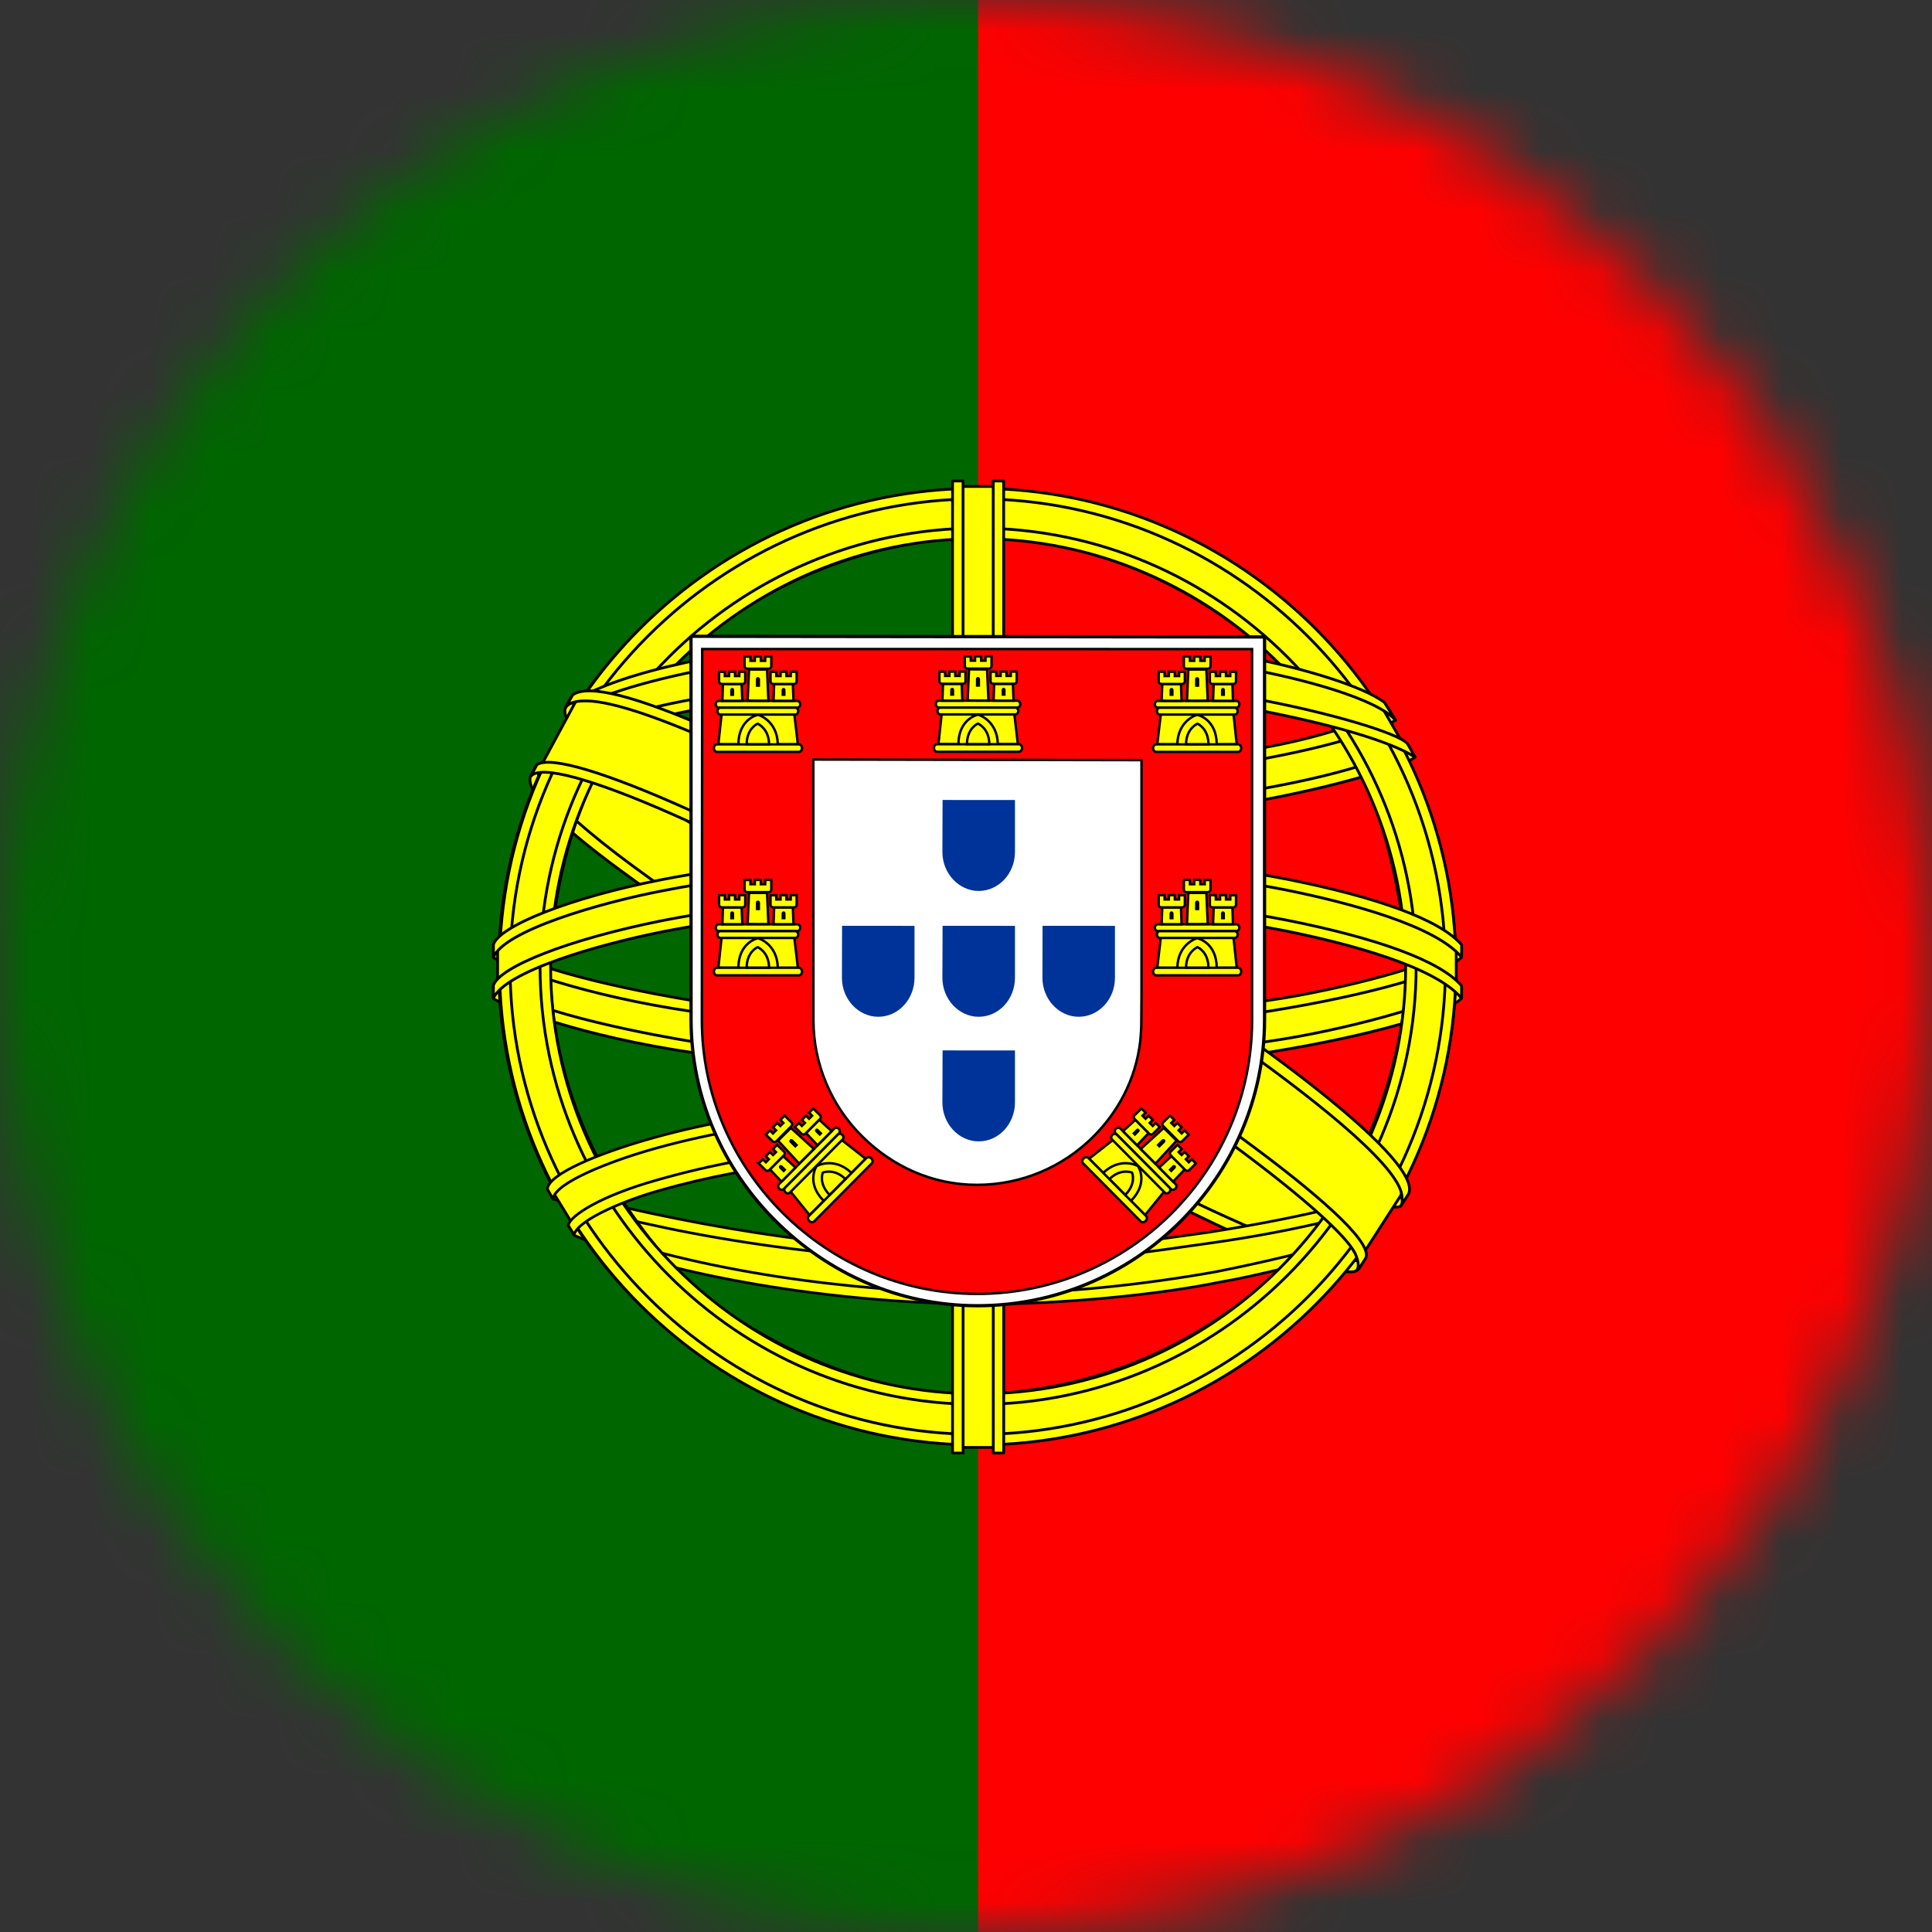 <svg width="32" height="32" viewBox="0 0 32 32" fill="none" xmlns="http://www.w3.org/2000/svg">
    <rect x="0" y="0" width="32" height="32" fill="#333333" stroke="none"/>
    <mask id="mask0_3926_50139" style="mask-type:alpha" maskUnits="userSpaceOnUse" x="0" y="0" width="32" height="33">
        <circle cx="16" cy="16" r="16" fill="#D9D9D9"/>
    </mask>
    <g mask="url(#mask0_3926_50139)">
        <path d="M45 0H-3V32H45V0Z" fill="#FF0000"/>
        <path d="M16.2 0H-3V32H16.2V0Z" fill="#006600"/>
        <path fill-rule="evenodd" clip-rule="evenodd" d="M22.458 20.966C20.041 20.893 8.959 13.976 8.883 12.874L9.495 11.854C10.594 13.451 21.924 20.178 23.036 19.94L22.458 20.966" fill="#FFFF00"/>
        <path d="M22.458 20.966C20.041 20.893 8.959 13.976 8.883 12.874L9.495 11.854C10.594 13.451 21.924 20.178 23.036 19.94L22.458 20.966" stroke="black" stroke-width="0.046" stroke-linecap="round" stroke-linejoin="round"/>
        <path fill-rule="evenodd" clip-rule="evenodd" d="M9.367 11.715C9.15 12.298 12.259 14.22 15.999 16.495C19.739 18.77 22.964 20.175 23.203 19.974C23.218 19.948 23.321 19.771 23.311 19.772C23.267 19.84 23.158 19.861 22.987 19.812C21.977 19.52 19.341 18.311 16.078 16.331C12.814 14.352 9.974 12.528 9.533 11.753C9.502 11.699 9.48 11.601 9.484 11.525L9.474 11.525L9.38 11.689L9.367 11.715L9.367 11.715ZM22.516 20.998C22.475 21.072 22.398 21.075 22.253 21.059C21.349 20.959 18.606 19.625 15.36 17.682C11.583 15.421 8.464 13.361 8.803 12.823L8.895 12.66L8.913 12.665C8.608 13.578 15.069 17.272 15.449 17.507C19.187 19.823 22.338 21.175 22.617 20.824L22.515 20.998V20.998L22.516 20.998Z" fill="#FFFF00" stroke="black" stroke-width="0.046" stroke-linecap="round" stroke-linejoin="round"/>
        <path fill-rule="evenodd" clip-rule="evenodd" d="M16.214 13.541C18.633 13.522 21.618 13.211 23.336 12.526L22.966 11.925C21.951 12.487 18.949 12.856 16.194 12.912C12.935 12.882 10.635 12.578 9.482 11.805L9.133 12.445C11.252 13.342 13.423 13.532 16.214 13.541Z" fill="#FFFF00" stroke="black" stroke-width="0.046" stroke-linecap="round" stroke-linejoin="round"/>
        <path fill-rule="evenodd" clip-rule="evenodd" d="M23.433 12.54C23.374 12.634 22.254 13.021 20.604 13.306C19.484 13.476 18.025 13.622 16.203 13.624C14.473 13.626 13.059 13.502 11.988 13.357C10.256 13.086 9.362 12.708 9.031 12.574C9.063 12.511 9.083 12.467 9.114 12.408C10.065 12.787 10.964 13.016 12.016 13.178C13.079 13.322 14.476 13.447 16.198 13.445C18.011 13.443 19.455 13.286 20.567 13.121C22.26 12.848 23.184 12.496 23.314 12.333L23.434 12.54H23.433H23.433ZM23.108 11.93C22.925 12.077 22.011 12.401 20.403 12.658C19.33 12.812 17.965 12.95 16.222 12.951C14.566 12.953 13.212 12.841 12.183 12.691C10.55 12.478 9.681 12.093 9.367 11.981C9.398 11.927 9.43 11.874 9.463 11.82C9.707 11.943 10.546 12.283 12.201 12.518C13.219 12.662 14.574 12.77 16.222 12.768C17.957 12.766 19.306 12.626 20.372 12.473C21.989 12.251 22.859 11.837 22.991 11.734L23.109 11.93L23.108 11.93Z" fill="#FFFF00" stroke="black" stroke-width="0.046" stroke-linecap="round" stroke-linejoin="round"/>
        <path fill-rule="evenodd" clip-rule="evenodd" d="M8.272 16.456C9.76 17.256 13.064 17.66 16.192 17.687C19.039 17.692 22.748 17.247 24.135 16.512L24.097 15.711C23.663 16.389 19.688 17.04 16.161 17.013C12.633 16.986 9.358 16.442 8.266 15.736L8.272 16.456" fill="#FFFF00"/>
        <path d="M8.272 16.456C9.76 17.256 13.064 17.66 16.192 17.687C19.039 17.692 22.748 17.247 24.135 16.512L24.097 15.711C23.663 16.389 19.688 17.04 16.161 17.013C12.633 16.986 9.358 16.442 8.266 15.736L8.272 16.456" stroke="black" stroke-width="0.046" stroke-linecap="round" stroke-linejoin="round"/>
        <path fill-rule="evenodd" clip-rule="evenodd" d="M24.208 16.34L24.208 16.531C23.999 16.781 22.692 17.157 21.053 17.423C19.805 17.614 18.178 17.758 16.152 17.758C14.226 17.758 12.691 17.621 11.5 17.438C9.618 17.164 8.414 16.684 8.172 16.541L8.173 16.318C8.899 16.801 10.866 17.154 11.526 17.262C12.709 17.444 14.236 17.58 16.152 17.58C18.169 17.58 19.786 17.436 21.026 17.246C22.202 17.076 23.878 16.635 24.207 16.34L24.208 16.34ZM24.208 15.661L24.208 15.852C24 16.101 22.693 16.478 21.053 16.743C19.806 16.934 18.179 17.079 16.152 17.079C14.227 17.079 12.691 16.942 11.501 16.759C9.618 16.485 8.414 16.005 8.173 15.861L8.174 15.639C8.9 16.121 10.867 16.474 11.527 16.582C12.71 16.764 14.236 16.9 16.152 16.9C18.17 16.9 19.787 16.757 21.027 16.567C22.203 16.397 23.878 15.955 24.208 15.661L24.208 15.661Z" fill="#FFFF00" stroke="black" stroke-width="0.046" stroke-linecap="round" stroke-linejoin="round"/>
        <path fill-rule="evenodd" clip-rule="evenodd" d="M16.184 20.829C12.762 20.808 9.83 19.896 9.211 19.745L9.662 20.452C10.756 20.912 13.616 21.598 16.217 21.522C18.817 21.446 21.089 21.244 22.691 20.465L23.154 19.732C22.062 20.246 18.348 20.823 16.184 20.829Z" fill="#FFFF00" stroke="black" stroke-width="0.046" stroke-linecap="round" stroke-linejoin="round"/>
        <path fill-rule="evenodd" clip-rule="evenodd" d="M22.864 20.301C22.796 20.405 22.727 20.507 22.657 20.607C21.901 20.873 20.711 21.153 20.209 21.235C19.183 21.446 17.596 21.602 16.187 21.603C13.156 21.558 10.675 20.965 9.507 20.459L9.413 20.297L9.428 20.273L9.588 20.335C11.664 21.077 13.995 21.373 16.204 21.427C17.607 21.432 19.012 21.266 20.147 21.063C21.889 20.714 22.593 20.451 22.809 20.332L22.864 20.301ZM23.266 19.639C23.267 19.641 23.269 19.643 23.271 19.645C23.22 19.731 23.168 19.818 23.114 19.906C22.711 20.05 21.618 20.37 20.021 20.593C18.969 20.736 18.315 20.875 16.223 20.916C12.302 20.816 9.763 20.049 9.16 19.86L9.07 19.689C11.343 20.282 13.664 20.696 16.223 20.738C18.137 20.698 18.952 20.557 19.995 20.414C21.857 20.125 22.795 19.818 23.076 19.73C23.073 19.725 23.069 19.72 23.064 19.714L23.266 19.639L23.266 19.639Z" fill="#FFFF00" stroke="black" stroke-width="0.044" stroke-linecap="round" stroke-linejoin="round"/>
        <path fill-rule="evenodd" clip-rule="evenodd" d="M23.307 15.824C23.318 18.075 22.166 20.095 21.238 20.986C19.925 22.247 18.185 23.058 16.152 23.095C13.883 23.137 11.743 21.657 11.169 21.007C10.047 19.736 9.133 18.123 9.104 15.948C9.243 13.491 10.207 11.78 11.605 10.606C13.003 9.433 14.864 8.861 16.415 8.902C18.203 8.949 20.293 9.827 21.736 11.569C22.682 12.71 23.092 13.948 23.307 15.824ZM16.172 8.117C20.53 8.117 24.115 11.664 24.115 16.013C24.115 20.362 20.53 23.909 16.172 23.909C11.813 23.909 8.258 20.362 8.258 16.013C8.258 11.664 11.813 8.117 16.172 8.117Z" fill="#FFFF00" stroke="black" stroke-width="0.046" stroke-linecap="round" stroke-linejoin="round"/>
        <path fill-rule="evenodd" clip-rule="evenodd" d="M16.194 8.089C20.557 8.089 24.115 11.648 24.115 16.011C24.115 20.374 20.557 23.933 16.194 23.933C11.832 23.933 8.273 20.374 8.273 16.011C8.273 11.648 11.832 8.089 16.194 8.089ZM8.448 16.011C8.448 20.272 11.947 23.758 16.194 23.758C20.442 23.758 23.941 20.272 23.941 16.011C23.941 11.75 20.442 8.263 16.194 8.263C11.947 8.263 8.448 11.75 8.448 16.011Z" fill="#FFFF00" stroke="black" stroke-width="0.046" stroke-linecap="round" stroke-linejoin="round"/>
        <path fill-rule="evenodd" clip-rule="evenodd" d="M16.201 8.748C20.179 8.748 23.456 12.014 23.456 16.004C23.456 19.995 20.179 23.261 16.201 23.261C12.222 23.261 8.945 19.995 8.945 16.004C8.945 12.014 12.222 8.748 16.201 8.748ZM9.12 16.004C9.12 19.899 12.318 23.086 16.201 23.086C20.084 23.086 23.282 19.899 23.282 16.004C23.282 12.109 20.084 8.922 16.201 8.922C12.318 8.922 9.12 12.109 9.12 16.004Z" fill="#FFFF00" stroke="black" stroke-width="0.046" stroke-linecap="round" stroke-linejoin="round"/>
        <path fill-rule="evenodd" clip-rule="evenodd" d="M16.519 8.057H15.84L15.841 23.974H16.522L16.519 8.057Z" fill="#FFFF00" stroke="black" stroke-width="0.046" stroke-linecap="round" stroke-linejoin="round"/>
        <path fill-rule="evenodd" clip-rule="evenodd" d="M16.451 7.967H16.624L16.625 24.067H16.452L16.451 7.967ZM15.777 7.967H15.951L15.952 24.067H15.777V7.967H15.777Z" fill="#FFFF00" stroke="black" stroke-width="0.046" stroke-linecap="round" stroke-linejoin="round"/>
        <path fill-rule="evenodd" clip-rule="evenodd" d="M24.12 16.318V15.729L23.641 15.283L20.921 14.563L17.001 14.163L12.281 14.403L8.921 15.203L8.242 15.705V16.294L9.961 15.523L14.041 14.883H17.961L20.841 15.203L22.841 15.683L24.12 16.318Z" fill="#FFFF00" stroke="black" stroke-width="0.046" stroke-linecap="round" stroke-linejoin="round"/>
        <path fill-rule="evenodd" clip-rule="evenodd" d="M16.195 14.785C18.065 14.781 19.88 14.962 21.32 15.242C22.805 15.539 23.851 15.911 24.208 16.328L24.208 16.535C23.777 16.015 22.37 15.635 21.287 15.417C19.858 15.139 18.055 14.96 16.195 14.963C14.232 14.967 12.404 15.153 10.996 15.428C9.866 15.652 8.36 16.097 8.172 16.536V16.321C8.275 16.017 9.397 15.563 10.971 15.248C12.389 14.971 14.22 14.788 16.195 14.785ZM16.196 14.105C18.066 14.102 19.881 14.283 21.321 14.563C22.806 14.86 23.852 15.232 24.209 15.649L24.209 15.855C23.778 15.336 22.371 14.956 21.287 14.738C19.859 14.46 18.056 14.28 16.196 14.284C14.232 14.288 12.414 14.474 11.006 14.748C9.915 14.955 8.347 15.418 8.173 15.857V15.642C8.276 15.341 9.42 14.87 10.971 14.568C12.39 14.292 14.221 14.109 16.196 14.105Z" fill="#FFFF00" stroke="black" stroke-width="0.046" stroke-linecap="round" stroke-linejoin="round"/>
        <path fill-rule="evenodd" clip-rule="evenodd" d="M16.159 10.639C19.107 10.625 21.678 11.052 22.855 11.654L23.284 12.397C22.261 11.846 19.487 11.273 16.163 11.358C13.455 11.375 10.561 11.656 9.109 12.431L9.622 11.574C10.813 10.957 13.623 10.643 16.159 10.64" fill="#FFFF00"/>
        <path d="M16.159 10.639C19.107 10.625 21.678 11.052 22.855 11.654L23.284 12.397C22.261 11.846 19.487 11.273 16.163 11.358C13.455 11.375 10.561 11.656 9.109 12.431L9.622 11.574C10.813 10.957 13.623 10.643 16.159 10.64" stroke="black" stroke-width="0.046" stroke-linecap="round" stroke-linejoin="round"/>
        <path fill-rule="evenodd" clip-rule="evenodd" d="M16.199 11.252C17.88 11.248 19.505 11.343 20.797 11.576C22 11.8 23.148 12.136 23.312 12.317L23.439 12.542C23.04 12.281 22.047 11.991 20.772 11.749C19.491 11.508 17.868 11.429 16.196 11.433C14.298 11.427 12.824 11.527 11.558 11.747C10.22 11.998 9.292 12.355 9.062 12.525L9.187 12.288C9.632 12.061 10.338 11.787 11.525 11.573C12.834 11.334 14.324 11.263 16.199 11.252L16.199 11.252ZM16.198 10.574C17.807 10.569 19.396 10.659 20.634 10.882C21.611 11.072 22.577 11.369 22.93 11.633L23.116 11.928C22.8 11.577 21.61 11.244 20.559 11.057C19.33 10.845 17.807 10.761 16.198 10.748C14.509 10.753 12.949 10.856 11.738 11.076C10.582 11.296 9.837 11.557 9.522 11.76L9.685 11.513C10.12 11.284 10.824 11.073 11.709 10.901C12.929 10.679 14.499 10.578 16.198 10.574Z" fill="#FFFF00" stroke="black" stroke-width="0.046" stroke-linecap="round" stroke-linejoin="round"/>
        <path fill-rule="evenodd" clip-rule="evenodd" d="M20.131 19.304C18.673 19.032 17.213 18.992 16.193 19.005C11.281 19.062 9.694 20.013 9.5 20.301L9.133 19.703C10.383 18.796 13.059 18.288 16.22 18.34C17.861 18.367 19.278 18.476 20.469 18.706L20.13 19.304" fill="#FFFF00"/>
        <path d="M20.131 19.304C18.673 19.032 17.213 18.992 16.193 19.005C11.281 19.062 9.694 20.013 9.5 20.301L9.133 19.703C10.383 18.796 13.059 18.288 16.22 18.34C17.861 18.367 19.278 18.476 20.469 18.706L20.13 19.304" stroke="black" stroke-width="0.046" stroke-linecap="round" stroke-linejoin="round"/>
        <path fill-rule="evenodd" clip-rule="evenodd" d="M16.168 18.92C17.534 18.94 18.876 18.997 20.171 19.238L20.077 19.404C18.874 19.182 17.592 19.097 16.172 19.104C14.36 19.09 12.526 19.259 10.929 19.717C10.425 19.857 9.592 20.181 9.507 20.449L9.413 20.295C9.44 20.137 9.944 19.808 10.886 19.544C12.715 19.02 14.425 18.932 16.168 18.92L16.168 18.92ZM16.23 18.232C17.646 18.259 19.108 18.324 20.529 18.606L20.431 18.778C19.148 18.523 17.922 18.438 16.238 18.412C14.419 18.416 12.49 18.545 10.736 19.055C10.17 19.22 9.192 19.577 9.16 19.859L9.066 19.694C9.088 19.438 9.934 19.103 10.695 18.882C12.463 18.368 14.397 18.236 16.23 18.232Z" fill="#FFFF00" stroke="black" stroke-width="0.044" stroke-linecap="round" stroke-linejoin="round"/>
        <path fill-rule="evenodd" clip-rule="evenodd" d="M23.206 19.793L22.616 20.709L20.92 19.203L16.52 16.243L11.56 13.523L8.984 12.642L9.533 11.624L9.72 11.523L11.32 11.923L16.6 14.643L19.64 16.563L22.2 18.403L23.24 19.603L23.206 19.793Z" fill="#FFFF00" stroke="black" stroke-width="0.046" stroke-linecap="round" stroke-linejoin="round"/>
        <path fill-rule="evenodd" clip-rule="evenodd" d="M8.893 12.666C9.344 12.36 12.664 13.839 16.137 15.933C19.601 18.033 22.911 20.407 22.613 20.851L22.514 21.005L22.469 21.041C22.479 21.034 22.529 20.973 22.464 20.808C22.317 20.323 19.969 18.449 16.073 16.097C12.275 13.832 9.109 12.467 8.793 12.857L8.893 12.666ZM23.328 19.78C23.613 19.216 20.535 16.897 16.717 14.639C12.812 12.425 9.998 11.123 9.484 11.511L9.37 11.719C9.369 11.73 9.374 11.705 9.398 11.686C9.491 11.605 9.646 11.61 9.716 11.609C10.601 11.622 13.13 12.786 16.677 14.819C18.231 15.724 23.242 18.938 23.223 19.842C23.225 19.92 23.23 19.936 23.2 19.974L23.328 19.78Z" fill="#FFFF00"/>
        <path d="M23.328 19.78C23.613 19.216 20.535 16.897 16.717 14.639C12.812 12.425 9.998 11.123 9.484 11.511L9.37 11.719C9.369 11.73 9.374 11.705 9.398 11.686C9.491 11.605 9.646 11.61 9.716 11.609C10.601 11.622 13.13 12.786 16.677 14.819C18.231 15.724 23.242 18.938 23.223 19.842C23.225 19.92 23.23 19.936 23.2 19.974L23.328 19.78ZM23.328 19.78L23.328 19.78M8.893 12.666C9.344 12.36 12.664 13.839 16.137 15.933C19.601 18.033 22.911 20.407 22.613 20.851L22.514 21.005L22.469 21.041C22.479 21.034 22.529 20.973 22.464 20.808C22.317 20.323 19.969 18.449 16.073 16.097C12.275 13.832 9.109 12.467 8.793 12.857L8.893 12.666Z" stroke="black" stroke-width="0.046" stroke-linecap="round" stroke-linejoin="round"/>
        <path d="M11.446 16.881C11.446 18.183 11.979 19.36 12.843 20.22C13.708 21.082 14.884 21.627 16.188 21.627C17.498 21.627 18.688 21.094 19.549 20.235C20.41 19.377 20.944 18.191 20.945 16.885H20.945V10.55L11.445 10.539L11.446 16.881L11.446 16.881Z" fill="white" stroke="black" stroke-width="0.054" stroke-linejoin="bevel"/>
        <path d="M11.625 16.89V16.893C11.625 18.138 12.14 19.271 12.967 20.094C13.796 20.918 14.936 21.431 16.184 21.431C17.439 21.431 18.577 20.922 19.402 20.101C20.227 19.28 20.738 18.146 20.738 16.897H20.738V10.751L11.631 10.75L11.625 16.89M18.907 12.59L18.907 16.501L18.904 16.915C18.904 17.024 18.897 17.148 18.885 17.254C18.811 17.872 18.526 18.411 18.105 18.83C17.612 19.321 16.931 19.625 16.181 19.625C15.435 19.625 14.77 19.311 14.275 18.817C13.767 18.312 13.473 17.619 13.473 16.902L13.471 12.58L18.907 12.59L18.907 12.59Z" fill="#FF0000"/>
        <path d="M11.625 16.89V16.893C11.625 18.138 12.14 19.271 12.967 20.094C13.796 20.918 14.936 21.431 16.184 21.431C17.439 21.431 18.577 20.922 19.402 20.101C20.227 19.28 20.738 18.146 20.738 16.897H20.738V10.751L11.631 10.75L11.625 16.89M18.907 12.59L18.907 16.501L18.904 16.915C18.904 17.024 18.897 17.148 18.885 17.254C18.811 17.872 18.526 18.411 18.105 18.83C17.612 19.321 16.931 19.625 16.181 19.625C15.435 19.625 14.77 19.311 14.275 18.817C13.767 18.312 13.473 17.619 13.473 16.902L13.471 12.58L18.907 12.59L18.907 12.59Z" stroke="black" stroke-width="0.041"/>
        <path d="M12.223 12.359C12.233 11.917 12.547 11.813 12.549 11.811C12.551 11.81 12.888 11.924 12.886 12.363L12.223 12.359Z" fill="#FFFF00"/>
        <path d="M11.953 11.82L11.898 12.327L12.23 12.328C12.233 11.908 12.548 11.838 12.555 11.84C12.562 11.839 12.874 11.933 12.883 12.328H13.215L13.155 11.817L11.953 11.82L11.953 11.82Z" fill="#FFFF00" stroke="black" stroke-width="0.04"/>
        <path d="M11.876 12.329H13.232C13.26 12.329 13.284 12.357 13.284 12.392C13.284 12.426 13.26 12.454 13.232 12.454H11.876C11.848 12.454 11.824 12.426 11.824 12.392C11.824 12.357 11.848 12.329 11.876 12.329Z" fill="#FFFF00" stroke="black" stroke-width="0.04"/>
        <path d="M12.367 12.327C12.369 12.062 12.548 11.987 12.549 11.987C12.549 11.987 12.736 12.065 12.738 12.327H12.367Z" fill="#FFFF00" stroke="black" stroke-width="0.04"/>
        <path d="M11.905 11.609H13.205C13.232 11.609 13.255 11.634 13.255 11.665C13.255 11.696 13.232 11.721 13.205 11.721H11.905C11.878 11.721 11.855 11.696 11.855 11.665C11.855 11.634 11.878 11.609 11.905 11.609Z" fill="#FFFF00" stroke="black" stroke-width="0.04"/>
        <path d="M11.93 11.722H13.174C13.2 11.722 13.221 11.748 13.221 11.779C13.221 11.81 13.2 11.835 13.174 11.835H11.93C11.904 11.835 11.883 11.81 11.883 11.779C11.883 11.748 11.904 11.722 11.93 11.722Z" fill="#FFFF00" stroke="black" stroke-width="0.04"/>
        <path d="M12.332 10.875L12.43 10.875V10.945H12.502V10.874L12.602 10.874V10.945H12.674V10.874H12.775L12.775 11.035C12.775 11.06 12.754 11.076 12.731 11.076H12.378C12.354 11.076 12.332 11.057 12.332 11.034L12.332 10.875L12.332 10.875Z" fill="#FFFF00" stroke="black" stroke-width="0.04"/>
        <path d="M12.705 11.09L12.727 11.606L12.383 11.605L12.406 11.089L12.705 11.09Z" fill="#FFFF00" stroke="black" stroke-width="0.04"/>
        <path d="M12.284 11.329L12.295 11.607L11.965 11.608L11.974 11.329L12.284 11.329Z" fill="#FFFF00" stroke="black" stroke-width="0.04"/>
        <path d="M13.132 11.329L13.143 11.607L12.812 11.608L12.822 11.329L13.132 11.329Z" fill="#FFFF00" stroke="black" stroke-width="0.04"/>
        <path d="M11.91 11.127L12.006 11.128V11.197H12.076V11.126L12.175 11.126V11.197H12.245V11.126L12.344 11.126L12.343 11.287C12.343 11.312 12.323 11.329 12.3 11.329H11.955C11.932 11.329 11.911 11.31 11.91 11.287L11.91 11.128L11.91 11.127Z" fill="#FFFF00" stroke="black" stroke-width="0.04"/>
        <path d="M12.762 11.127L12.858 11.128V11.197H12.928V11.126L13.026 11.126V11.197H13.097V11.126L13.195 11.126L13.195 11.287C13.195 11.312 13.175 11.329 13.152 11.329H12.807C12.784 11.329 12.762 11.31 12.762 11.287L12.762 11.128L12.762 11.127Z" fill="#FFFF00" stroke="black" stroke-width="0.04"/>
        <path d="M12.52 11.253C12.518 11.203 12.59 11.203 12.589 11.253V11.376H12.52L12.52 11.253Z" fill="black"/>
        <path d="M12.094 11.432C12.094 11.383 12.161 11.382 12.16 11.432V11.527H12.094L12.094 11.432Z" fill="black"/>
        <path d="M12.945 11.432C12.945 11.383 13.012 11.382 13.011 11.432V11.527H12.945L12.945 11.432Z" fill="black"/>
        <path d="M12.223 16.059C12.233 15.617 12.547 15.513 12.549 15.511C12.551 15.51 12.888 15.624 12.886 16.063L12.223 16.059Z" fill="#FFFF00"/>
        <path d="M11.953 15.52L11.898 16.028L12.23 16.029C12.233 15.608 12.548 15.539 12.555 15.54C12.562 15.54 12.874 15.633 12.883 16.029H13.215L13.155 15.517L11.953 15.52L11.953 15.52Z" fill="#FFFF00" stroke="black" stroke-width="0.04"/>
        <path d="M11.876 16.029H13.232C13.26 16.029 13.284 16.058 13.284 16.092C13.284 16.127 13.26 16.155 13.232 16.155H11.876C11.848 16.155 11.824 16.127 11.824 16.092C11.824 16.058 11.848 16.029 11.876 16.029Z" fill="#FFFF00" stroke="black" stroke-width="0.04"/>
        <path d="M12.367 16.027C12.369 15.762 12.548 15.688 12.549 15.688C12.549 15.688 12.736 15.765 12.738 16.027H12.367Z" fill="#FFFF00" stroke="black" stroke-width="0.04"/>
        <path d="M11.905 15.309H13.205C13.232 15.309 13.255 15.334 13.255 15.365C13.255 15.396 13.232 15.422 13.205 15.422H11.905C11.878 15.422 11.855 15.396 11.855 15.365C11.855 15.334 11.878 15.309 11.905 15.309Z" fill="#FFFF00" stroke="black" stroke-width="0.04"/>
        <path d="M11.93 15.423H13.174C13.2 15.423 13.221 15.448 13.221 15.479C13.221 15.51 13.2 15.535 13.174 15.535H11.93C11.904 15.535 11.883 15.51 11.883 15.479C11.883 15.448 11.904 15.423 11.93 15.423Z" fill="#FFFF00" stroke="black" stroke-width="0.04"/>
        <path d="M12.332 14.575L12.43 14.575V14.645H12.502V14.574L12.602 14.574V14.645H12.674V14.574H12.775L12.775 14.735C12.775 14.76 12.754 14.777 12.731 14.777H12.378C12.354 14.777 12.332 14.758 12.332 14.734L12.332 14.575L12.332 14.575Z" fill="#FFFF00" stroke="black" stroke-width="0.04"/>
        <path d="M12.705 14.79L12.727 15.306L12.383 15.305L12.406 14.789L12.705 14.79Z" fill="#FFFF00" stroke="black" stroke-width="0.04"/>
        <path d="M12.284 15.03L12.295 15.308L11.965 15.308L11.974 15.03L12.284 15.03Z" fill="#FFFF00" stroke="black" stroke-width="0.04"/>
        <path d="M13.132 15.03L13.143 15.308L12.812 15.308L12.822 15.03L13.132 15.03Z" fill="#FFFF00" stroke="black" stroke-width="0.04"/>
        <path d="M11.91 14.828L12.006 14.828V14.898H12.076V14.826L12.175 14.827V14.898H12.245V14.826L12.344 14.827L12.343 14.988C12.343 15.013 12.323 15.029 12.3 15.029H11.955C11.932 15.029 11.911 15.01 11.91 14.987L11.91 14.828L11.91 14.828Z" fill="#FFFF00" stroke="black" stroke-width="0.04"/>
        <path d="M12.762 14.828L12.858 14.828V14.898H12.928V14.826L13.026 14.827V14.898H13.097V14.826L13.195 14.827L13.195 14.988C13.195 15.013 13.175 15.029 13.152 15.029H12.807C12.784 15.029 12.762 15.01 12.762 14.987L12.762 14.828L12.762 14.828Z" fill="#FFFF00" stroke="black" stroke-width="0.04"/>
        <path d="M12.52 14.954C12.518 14.903 12.59 14.903 12.589 14.954V15.076H12.52L12.52 14.954Z" fill="black"/>
        <path d="M12.094 15.132C12.094 15.083 12.161 15.082 12.16 15.132V15.227H12.094L12.094 15.132Z" fill="black"/>
        <path d="M12.945 15.132C12.945 15.083 13.012 15.082 13.011 15.132V15.227H12.945L12.945 15.132Z" fill="black"/>
        <path d="M13.658 19.917C13.352 19.598 13.499 19.302 13.5 19.299C13.5 19.297 13.818 19.138 14.129 19.449L13.658 19.917Z" fill="#FFFF00"/>
        <path d="M13.088 19.729L13.409 20.125L13.643 19.89C13.347 19.592 13.52 19.32 13.526 19.315C13.531 19.31 13.817 19.154 14.103 19.427L14.337 19.192L13.932 18.874L13.088 19.729L13.088 19.729Z" fill="#FFFF00" stroke="black" stroke-width="0.04"/>
        <path d="M13.396 20.142L14.351 19.18C14.371 19.16 14.408 19.163 14.432 19.187C14.457 19.212 14.46 19.248 14.44 19.268L13.485 20.23C13.465 20.251 13.428 20.247 13.404 20.223C13.379 20.199 13.376 20.162 13.396 20.142Z" fill="#FFFF00" stroke="black" stroke-width="0.04"/>
        <path d="M13.741 19.791C13.554 19.603 13.627 19.423 13.628 19.422C13.628 19.422 13.815 19.344 14.002 19.528L13.741 19.791Z" fill="#FFFF00" stroke="black" stroke-width="0.04"/>
        <path d="M12.902 19.614L13.818 18.692C13.837 18.673 13.871 18.675 13.893 18.696C13.915 18.718 13.917 18.752 13.898 18.771L12.982 19.694C12.963 19.713 12.929 19.711 12.907 19.689C12.885 19.668 12.883 19.634 12.902 19.614Z" fill="#FFFF00" stroke="black" stroke-width="0.04"/>
        <path d="M13.002 19.674L13.878 18.792C13.897 18.774 13.93 18.776 13.952 18.798C13.974 18.82 13.977 18.853 13.958 18.872L13.082 19.754C13.064 19.772 13.031 19.77 13.009 19.748C12.987 19.726 12.984 19.693 13.002 19.674Z" fill="#FFFF00" stroke="black" stroke-width="0.04"/>
        <path d="M12.685 18.793L12.754 18.723L12.803 18.773L12.854 18.722L12.803 18.672L12.874 18.6L12.925 18.65L12.975 18.599L12.925 18.549L12.996 18.478L13.11 18.591C13.128 18.609 13.125 18.635 13.108 18.652L12.86 18.902C12.843 18.919 12.814 18.921 12.798 18.905L12.685 18.793L12.685 18.793Z" fill="#FFFF00" stroke="black" stroke-width="0.04"/>
        <path d="M13.099 18.682L13.481 19.03L13.237 19.273L12.887 18.893L13.099 18.682Z" fill="#FFFF00" stroke="black" stroke-width="0.04"/>
        <path d="M12.971 19.149L13.176 19.338L12.944 19.572L12.753 19.369L12.971 19.149Z" fill="#FFFF00" stroke="black" stroke-width="0.04"/>
        <path d="M13.569 18.547L13.774 18.735L13.541 18.969L13.35 18.767L13.569 18.547Z" fill="#FFFF00" stroke="black" stroke-width="0.04"/>
        <path d="M12.568 19.27L12.635 19.202L12.685 19.251L12.734 19.201L12.684 19.151L12.753 19.081L12.804 19.131L12.853 19.082L12.803 19.031L12.872 18.962L12.986 19.075C13.004 19.093 13.001 19.118 12.985 19.135L12.742 19.38C12.726 19.396 12.697 19.398 12.681 19.382L12.567 19.27L12.568 19.27Z" fill="#FFFF00" stroke="black" stroke-width="0.04"/>
        <path d="M13.165 18.668L13.233 18.6L13.282 18.649L13.332 18.599L13.281 18.549L13.351 18.479L13.401 18.53L13.451 18.48L13.4 18.429L13.47 18.36L13.584 18.473C13.601 18.491 13.599 18.517 13.583 18.533L13.339 18.778C13.323 18.794 13.295 18.796 13.278 18.78L13.165 18.668L13.165 18.668Z" fill="#FFFF00" stroke="black" stroke-width="0.04"/>
        <path d="M13.085 18.927C13.048 18.893 13.099 18.842 13.134 18.878L13.222 18.965L13.173 19.014L13.085 18.927Z" fill="black"/>
        <path d="M12.913 19.355C12.878 19.321 12.925 19.273 12.959 19.308L13.027 19.375L12.98 19.422L12.913 19.355Z" fill="black"/>
        <path d="M13.51 18.752C13.476 18.718 13.523 18.669 13.557 18.705L13.624 18.772L13.578 18.819L13.51 18.752Z" fill="black"/>
        <path d="M15.867 12.357C15.878 11.915 16.191 11.81 16.194 11.809C16.196 11.807 16.532 11.921 16.531 12.361L15.867 12.357Z" fill="#FFFF00"/>
        <path d="M15.598 11.818L15.543 12.325L15.874 12.326C15.877 11.906 16.192 11.836 16.2 11.838C16.207 11.837 16.519 11.931 16.527 12.326H16.859L16.799 11.815L15.598 11.818L15.598 11.818Z" fill="#FFFF00" stroke="black" stroke-width="0.04"/>
        <path d="M15.521 12.327H16.876C16.905 12.327 16.928 12.355 16.928 12.39C16.928 12.424 16.905 12.452 16.876 12.452H15.521C15.492 12.452 15.469 12.424 15.469 12.39C15.469 12.355 15.492 12.327 15.521 12.327Z" fill="#FFFF00" stroke="black" stroke-width="0.04"/>
        <path d="M16.016 12.325C16.017 12.06 16.197 11.985 16.198 11.985C16.198 11.985 16.385 12.062 16.386 12.325H16.016Z" fill="#FFFF00" stroke="black" stroke-width="0.04"/>
        <path d="M15.55 11.606H16.849C16.877 11.606 16.899 11.632 16.899 11.663C16.899 11.694 16.877 11.719 16.849 11.719H15.55C15.522 11.719 15.5 11.694 15.5 11.663C15.5 11.632 15.522 11.606 15.55 11.606Z" fill="#FFFF00" stroke="black" stroke-width="0.04"/>
        <path d="M15.575 11.72H16.818C16.844 11.72 16.866 11.745 16.866 11.777C16.866 11.807 16.844 11.833 16.818 11.833H15.575C15.549 11.833 15.527 11.807 15.527 11.777C15.527 11.745 15.549 11.72 15.575 11.72Z" fill="#FFFF00" stroke="black" stroke-width="0.04"/>
        <path d="M15.981 10.873L16.079 10.873V10.943H16.15V10.871L16.251 10.872V10.943H16.323V10.871H16.423L16.423 11.032C16.423 11.058 16.403 11.074 16.379 11.074H16.026C16.003 11.074 15.981 11.055 15.981 11.032L15.98 10.873L15.981 10.873Z" fill="#FFFF00" stroke="black" stroke-width="0.04"/>
        <path d="M16.349 11.088L16.372 11.604L16.027 11.602L16.05 11.086L16.349 11.088Z" fill="#FFFF00" stroke="black" stroke-width="0.04"/>
        <path d="M15.929 11.327L15.939 11.605L15.609 11.605L15.619 11.327L15.929 11.327Z" fill="#FFFF00" stroke="black" stroke-width="0.04"/>
        <path d="M16.777 11.327L16.787 11.605L16.457 11.605L16.466 11.327L16.777 11.327Z" fill="#FFFF00" stroke="black" stroke-width="0.04"/>
        <path d="M15.559 11.125L15.655 11.126V11.195H15.725V11.124L15.823 11.124V11.195H15.894V11.124L15.992 11.124L15.992 11.285C15.992 11.31 15.972 11.326 15.949 11.326H15.604C15.58 11.326 15.559 11.308 15.559 11.284L15.559 11.125L15.559 11.125Z" fill="#FFFF00" stroke="black" stroke-width="0.04"/>
        <path d="M16.406 11.125L16.502 11.126V11.195H16.573V11.124L16.671 11.124V11.195H16.741V11.124L16.84 11.124L16.84 11.285C16.84 11.31 16.82 11.326 16.797 11.326H16.451C16.428 11.326 16.407 11.308 16.407 11.284L16.406 11.125L16.406 11.125Z" fill="#FFFF00" stroke="black" stroke-width="0.04"/>
        <path d="M16.164 11.251C16.162 11.201 16.234 11.2 16.233 11.251V11.374H16.164L16.164 11.251Z" fill="black"/>
        <path d="M15.738 11.429C15.738 11.381 15.805 11.38 15.804 11.429V11.524H15.738L15.738 11.429Z" fill="black"/>
        <path d="M16.59 11.429C16.59 11.381 16.657 11.38 16.656 11.429V11.524H16.59L16.59 11.429Z" fill="black"/>
        <path d="M20.16 12.359C20.149 11.917 19.836 11.813 19.834 11.811C19.831 11.81 19.495 11.924 19.496 12.363L20.16 12.359Z" fill="#FFFF00"/>
        <path d="M20.43 11.82L20.484 12.327L20.153 12.328C20.15 11.908 19.835 11.838 19.828 11.84C19.82 11.839 19.509 11.933 19.5 12.328H19.168L19.228 11.817L20.43 11.82L20.43 11.82Z" fill="#FFFF00" stroke="black" stroke-width="0.04"/>
        <path d="M20.507 12.329H19.151C19.122 12.329 19.099 12.357 19.099 12.392C19.099 12.426 19.122 12.454 19.151 12.454H20.507C20.535 12.454 20.559 12.426 20.559 12.392C20.559 12.357 20.535 12.329 20.507 12.329Z" fill="#FFFF00" stroke="black" stroke-width="0.04"/>
        <path d="M20.016 12.327C20.014 12.062 19.835 11.987 19.834 11.987C19.834 11.987 19.646 12.065 19.645 12.327H20.016Z" fill="#FFFF00" stroke="black" stroke-width="0.04"/>
        <path d="M20.477 11.609H19.178C19.151 11.609 19.128 11.634 19.128 11.665C19.128 11.696 19.151 11.721 19.178 11.721H20.477C20.505 11.721 20.527 11.696 20.527 11.665C20.527 11.634 20.505 11.609 20.477 11.609Z" fill="#FFFF00" stroke="black" stroke-width="0.04"/>
        <path d="M20.452 11.722H19.209C19.183 11.722 19.162 11.748 19.162 11.779C19.162 11.81 19.183 11.835 19.209 11.835H20.452C20.479 11.835 20.5 11.81 20.5 11.779C20.5 11.748 20.479 11.722 20.452 11.722Z" fill="#FFFF00" stroke="black" stroke-width="0.04"/>
        <path d="M20.051 10.875L19.953 10.875V10.945H19.881V10.874L19.78 10.874V10.945H19.709V10.874H19.608L19.608 11.035C19.608 11.06 19.628 11.076 19.652 11.076H20.005C20.029 11.076 20.05 11.057 20.05 11.034L20.051 10.875L20.051 10.875Z" fill="#FFFF00" stroke="black" stroke-width="0.04"/>
        <path d="M19.682 11.09L19.66 11.606L20.004 11.605L19.981 11.089L19.682 11.09Z" fill="#FFFF00" stroke="black" stroke-width="0.04"/>
        <path d="M20.102 11.329L20.092 11.607L20.422 11.608L20.413 11.329L20.102 11.329Z" fill="#FFFF00" stroke="black" stroke-width="0.04"/>
        <path d="M19.251 11.329L19.24 11.607L19.57 11.608L19.561 11.329L19.251 11.329Z" fill="#FFFF00" stroke="black" stroke-width="0.04"/>
        <path d="M20.473 11.127L20.377 11.128V11.197H20.306V11.126L20.208 11.126V11.197H20.138V11.126L20.039 11.126L20.039 11.287C20.039 11.312 20.059 11.329 20.082 11.329H20.428C20.451 11.329 20.472 11.31 20.472 11.287L20.473 11.128L20.473 11.127Z" fill="#FFFF00" stroke="black" stroke-width="0.04"/>
        <path d="M19.625 11.127L19.529 11.128V11.197H19.459V11.126L19.36 11.126V11.197H19.29V11.126L19.192 11.126L19.192 11.287C19.192 11.312 19.212 11.329 19.235 11.329H19.58C19.603 11.329 19.625 11.31 19.625 11.287L19.625 11.128L19.625 11.127Z" fill="#FFFF00" stroke="black" stroke-width="0.04"/>
        <path d="M19.863 11.253C19.865 11.203 19.793 11.203 19.794 11.253V11.376H19.863L19.863 11.253Z" fill="black"/>
        <path d="M20.289 11.432C20.289 11.383 20.222 11.382 20.223 11.432V11.527H20.289L20.289 11.432Z" fill="black"/>
        <path d="M19.438 11.432C19.438 11.383 19.37 11.382 19.371 11.432V11.527H19.438L19.438 11.432Z" fill="black"/>
        <path d="M20.16 16.059C20.149 15.617 19.836 15.513 19.834 15.511C19.831 15.51 19.495 15.624 19.496 16.063L20.16 16.059Z" fill="#FFFF00"/>
        <path d="M20.43 15.52L20.484 16.028L20.153 16.029C20.15 15.608 19.835 15.539 19.828 15.54C19.82 15.54 19.509 15.633 19.5 16.029H19.168L19.228 15.517L20.43 15.52L20.43 15.52Z" fill="#FFFF00" stroke="black" stroke-width="0.04"/>
        <path d="M20.507 16.029H19.151C19.122 16.029 19.099 16.058 19.099 16.092C19.099 16.127 19.122 16.155 19.151 16.155H20.507C20.535 16.155 20.559 16.127 20.559 16.092C20.559 16.058 20.535 16.029 20.507 16.029Z" fill="#FFFF00" stroke="black" stroke-width="0.04"/>
        <path d="M20.016 16.027C20.014 15.762 19.835 15.688 19.834 15.688C19.834 15.688 19.646 15.765 19.645 16.027H20.016Z" fill="#FFFF00" stroke="black" stroke-width="0.04"/>
        <path d="M20.477 15.309H19.178C19.151 15.309 19.128 15.334 19.128 15.365C19.128 15.396 19.151 15.422 19.178 15.422H20.477C20.505 15.422 20.527 15.396 20.527 15.365C20.527 15.334 20.505 15.309 20.477 15.309Z" fill="#FFFF00" stroke="black" stroke-width="0.04"/>
        <path d="M20.452 15.423H19.209C19.183 15.423 19.162 15.448 19.162 15.479C19.162 15.51 19.183 15.535 19.209 15.535H20.452C20.479 15.535 20.5 15.51 20.5 15.479C20.5 15.448 20.479 15.423 20.452 15.423Z" fill="#FFFF00" stroke="black" stroke-width="0.04"/>
        <path d="M20.051 14.575L19.953 14.575V14.645H19.881V14.574L19.78 14.574V14.645H19.709V14.574H19.608L19.608 14.735C19.608 14.76 19.628 14.777 19.652 14.777H20.005C20.029 14.777 20.05 14.758 20.05 14.734L20.051 14.575L20.051 14.575Z" fill="#FFFF00" stroke="black" stroke-width="0.04"/>
        <path d="M19.682 14.79L19.66 15.306L20.004 15.305L19.981 14.789L19.682 14.79Z" fill="#FFFF00" stroke="black" stroke-width="0.04"/>
        <path d="M20.102 15.03L20.092 15.308L20.422 15.308L20.413 15.03L20.102 15.03Z" fill="#FFFF00" stroke="black" stroke-width="0.04"/>
        <path d="M19.251 15.03L19.24 15.308L19.57 15.308L19.561 15.03L19.251 15.03Z" fill="#FFFF00" stroke="black" stroke-width="0.04"/>
        <path d="M20.473 14.828L20.377 14.828V14.898H20.306V14.826L20.208 14.827V14.898H20.138V14.826L20.039 14.827L20.039 14.988C20.039 15.013 20.059 15.029 20.082 15.029H20.428C20.451 15.029 20.472 15.01 20.472 14.987L20.473 14.828L20.473 14.828Z" fill="#FFFF00" stroke="black" stroke-width="0.04"/>
        <path d="M19.625 14.828L19.529 14.828V14.898H19.459V14.826L19.36 14.827V14.898H19.29V14.826L19.192 14.827L19.192 14.988C19.192 15.013 19.212 15.029 19.235 15.029H19.58C19.603 15.029 19.625 15.01 19.625 14.987L19.625 14.828L19.625 14.828Z" fill="#FFFF00" stroke="black" stroke-width="0.04"/>
        <path d="M19.863 14.954C19.865 14.903 19.793 14.903 19.794 14.954V15.076H19.863L19.863 14.954Z" fill="black"/>
        <path d="M20.289 15.132C20.289 15.083 20.222 15.082 20.223 15.132V15.227H20.289L20.289 15.132Z" fill="black"/>
        <path d="M19.438 15.132C19.438 15.083 19.37 15.082 19.371 15.132V15.227H19.438L19.438 15.132Z" fill="black"/>
        <path d="M18.717 19.917C19.023 19.598 18.876 19.302 18.875 19.299C18.875 19.297 18.557 19.138 18.246 19.449L18.717 19.917Z" fill="#FFFF00"/>
        <path d="M19.288 19.729L18.966 20.125L18.732 19.89C19.028 19.592 18.855 19.32 18.849 19.315C18.844 19.31 18.558 19.154 18.272 19.427L18.038 19.192L18.443 18.874L19.288 19.729L19.288 19.729Z" fill="#FFFF00" stroke="black" stroke-width="0.04"/>
        <path d="M18.983 20.142L18.028 19.18C18.008 19.16 17.971 19.163 17.947 19.187C17.922 19.212 17.919 19.248 17.939 19.268L18.894 20.23C18.914 20.251 18.951 20.247 18.975 20.223C19 20.199 19.003 20.162 18.983 20.142Z" fill="#FFFF00" stroke="black" stroke-width="0.04"/>
        <path d="M18.638 19.791C18.825 19.603 18.752 19.423 18.751 19.422C18.751 19.422 18.564 19.344 18.377 19.528L18.638 19.791Z" fill="#FFFF00" stroke="black" stroke-width="0.04"/>
        <path d="M19.473 19.614L18.557 18.692C18.538 18.673 18.504 18.675 18.482 18.696C18.46 18.718 18.458 18.752 18.477 18.771L19.393 19.694C19.412 19.713 19.446 19.711 19.468 19.689C19.49 19.668 19.492 19.634 19.473 19.614Z" fill="#FFFF00" stroke="black" stroke-width="0.04"/>
        <path d="M19.373 19.674L18.497 18.792C18.478 18.774 18.445 18.776 18.423 18.798C18.401 18.82 18.398 18.853 18.417 18.872L19.293 19.754C19.311 19.772 19.344 19.77 19.366 19.748C19.388 19.726 19.391 19.693 19.373 19.674Z" fill="#FFFF00" stroke="black" stroke-width="0.04"/>
        <path d="M19.69 18.793L19.621 18.723L19.572 18.773L19.521 18.722L19.572 18.672L19.501 18.6L19.45 18.65L19.4 18.599L19.45 18.549L19.379 18.478L19.265 18.591C19.247 18.609 19.25 18.635 19.267 18.652L19.515 18.902C19.532 18.919 19.561 18.921 19.577 18.905L19.69 18.793L19.69 18.793Z" fill="#FFFF00" stroke="black" stroke-width="0.04"/>
        <path d="M19.276 18.682L18.894 19.03L19.138 19.273L19.488 18.893L19.276 18.682Z" fill="#FFFF00" stroke="black" stroke-width="0.04"/>
        <path d="M19.404 19.149L19.199 19.338L19.431 19.572L19.622 19.369L19.404 19.149Z" fill="#FFFF00" stroke="black" stroke-width="0.04"/>
        <path d="M18.806 18.547L18.601 18.735L18.834 18.969L19.025 18.767L18.806 18.547Z" fill="#FFFF00" stroke="black" stroke-width="0.04"/>
        <path d="M19.808 19.27L19.74 19.202L19.69 19.251L19.641 19.201L19.691 19.151L19.622 19.081L19.571 19.131L19.522 19.082L19.573 19.031L19.503 18.962L19.389 19.075C19.371 19.093 19.374 19.118 19.39 19.135L19.633 19.38C19.649 19.396 19.678 19.398 19.695 19.382L19.808 19.27L19.808 19.27Z" fill="#FFFF00" stroke="black" stroke-width="0.04"/>
        <path d="M19.21 18.668L19.142 18.6L19.093 18.649L19.043 18.599L19.094 18.549L19.024 18.48L18.974 18.53L18.924 18.48L18.975 18.429L18.905 18.36L18.791 18.473C18.773 18.491 18.776 18.517 18.792 18.533L19.035 18.778C19.052 18.794 19.08 18.796 19.097 18.78L19.21 18.668L19.21 18.668Z" fill="#FFFF00" stroke="black" stroke-width="0.04"/>
        <path d="M19.29 18.927C19.327 18.893 19.276 18.842 19.241 18.878L19.154 18.965L19.202 19.014L19.29 18.927Z" fill="black"/>
        <path d="M19.466 19.355C19.501 19.321 19.454 19.273 19.419 19.308L19.352 19.375L19.399 19.422L19.466 19.355Z" fill="black"/>
        <path d="M18.865 18.752C18.899 18.718 18.852 18.669 18.818 18.705L18.751 18.772L18.797 18.819L18.865 18.752Z" fill="black"/>
        <path d="M15.609 16.195V16.196C15.609 16.373 15.677 16.534 15.786 16.651C15.896 16.768 16.046 16.841 16.21 16.841C16.376 16.841 16.526 16.769 16.635 16.652C16.743 16.535 16.811 16.374 16.811 16.197V15.335L15.612 15.334L15.609 16.195Z" fill="#003399"/>
        <path d="M15.609 14.111V14.111C15.609 14.289 15.677 14.45 15.786 14.567C15.896 14.684 16.046 14.757 16.21 14.757C16.376 14.757 16.526 14.684 16.635 14.568C16.743 14.451 16.811 14.29 16.811 14.112V13.251L15.612 13.25L15.609 14.111Z" fill="#003399"/>
        <path d="M13.945 16.195V16.196C13.945 16.373 14.013 16.534 14.122 16.651C14.232 16.768 14.382 16.841 14.546 16.841C14.712 16.841 14.862 16.769 14.971 16.652C15.079 16.535 15.147 16.374 15.147 16.197V15.335L13.947 15.334L13.945 16.195Z" fill="#003399"/>
        <path d="M17.266 16.195V16.196C17.266 16.373 17.334 16.534 17.443 16.651C17.552 16.768 17.702 16.841 17.867 16.841C18.032 16.841 18.182 16.769 18.291 16.652C18.4 16.535 18.467 16.374 18.467 16.197V15.335L17.268 15.334L17.266 16.195Z" fill="#003399"/>
        <path d="M15.609 18.259V18.26C15.609 18.437 15.677 18.598 15.786 18.715C15.896 18.832 16.046 18.905 16.21 18.905C16.376 18.905 16.526 18.833 16.635 18.716C16.743 18.599 16.811 18.438 16.811 18.26V17.399L15.612 17.398L15.609 18.259Z" fill="#003399"/>
    </g>
</svg>
